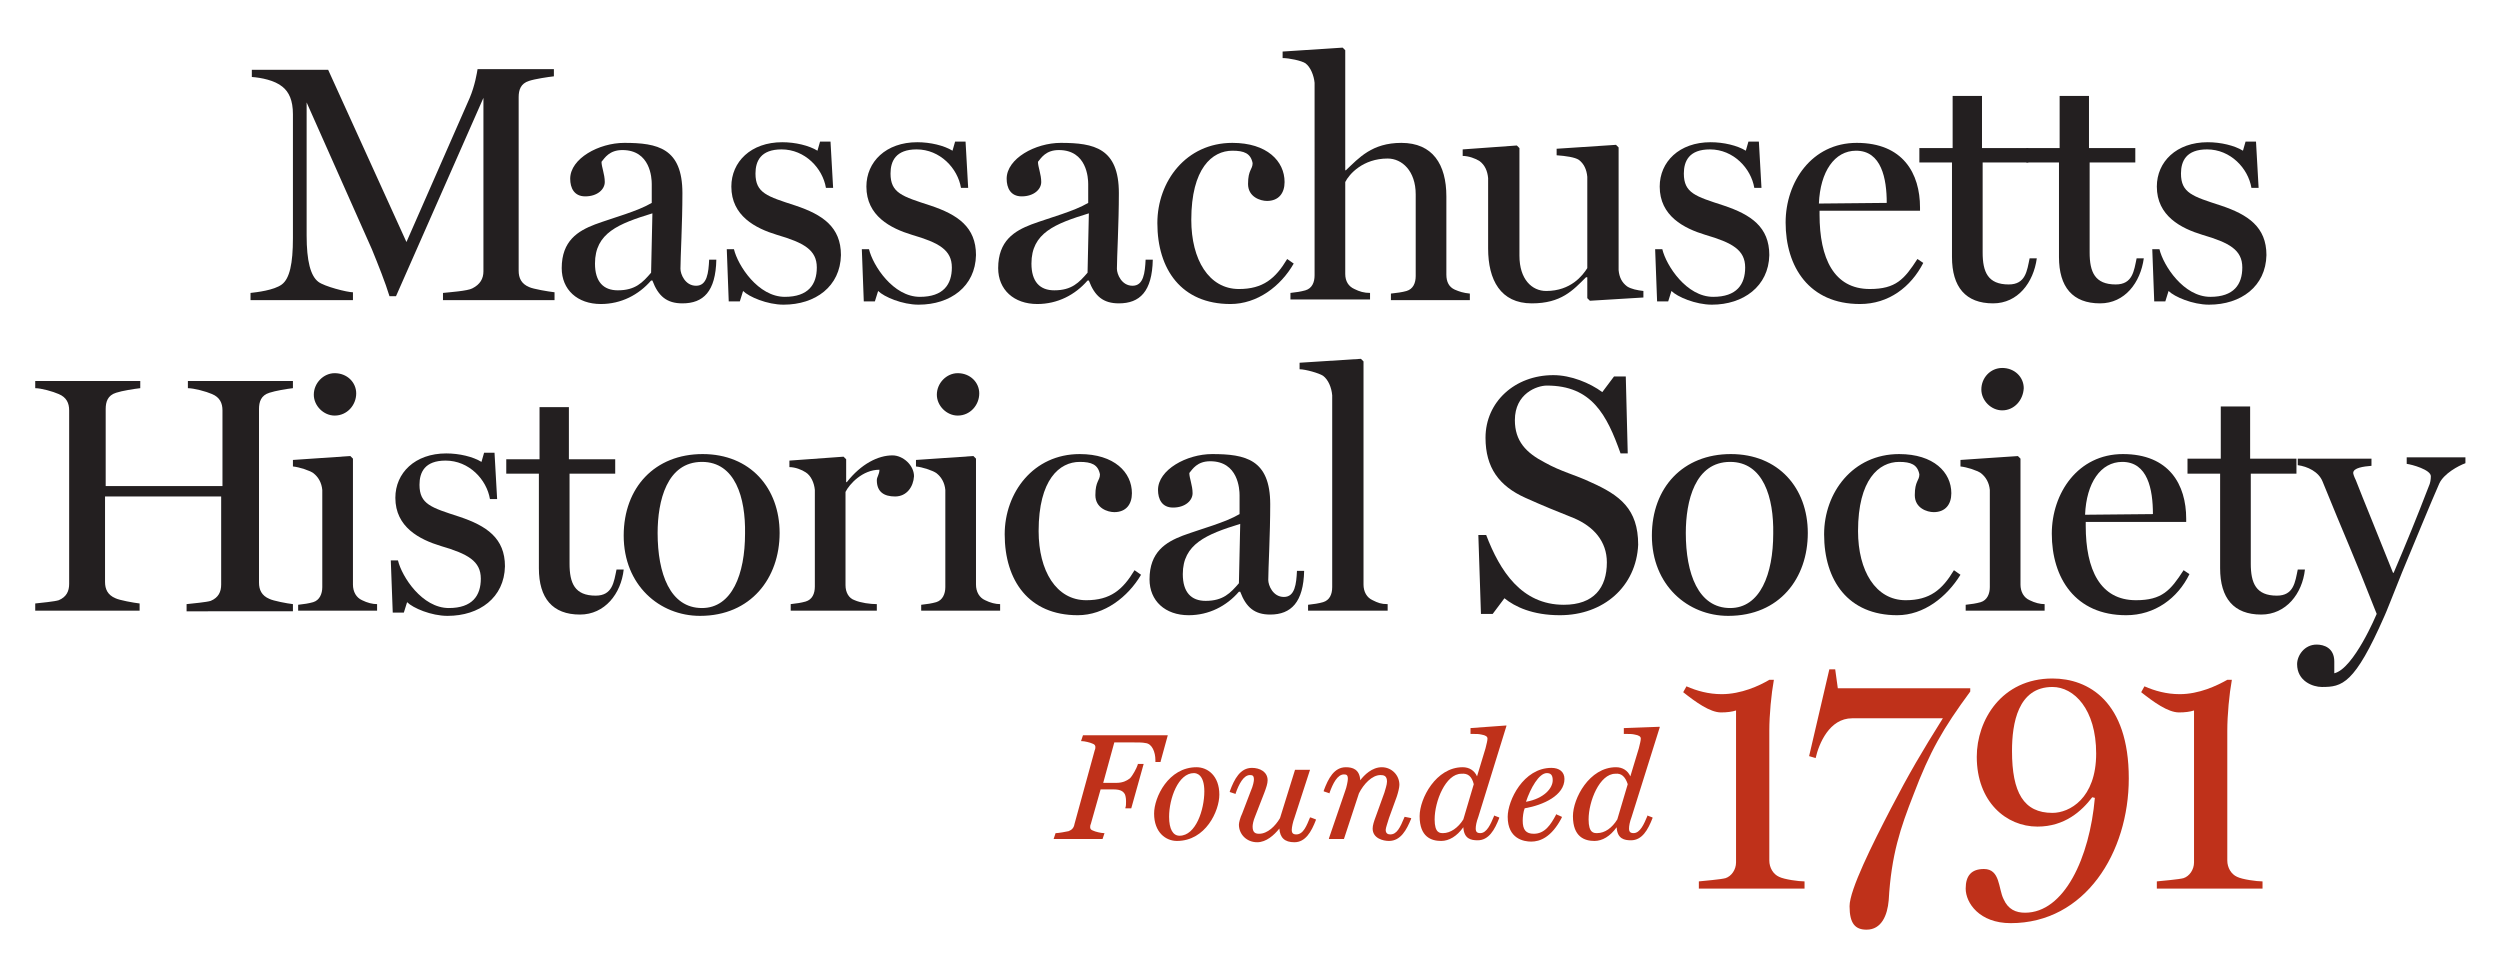 <?xml version="1.0" encoding="utf-8"?>
<!-- Generator: Adobe Illustrator 27.7.0, SVG Export Plug-In . SVG Version: 6.00 Build 0)  -->
<svg version="1.1" id="Layer_1" xmlns="http://www.w3.org/2000/svg" xmlns:xlink="http://www.w3.org/1999/xlink" x="0px" y="0px"
	 viewBox="0 0 383.2 146.5" style="enable-background:new 0 0 383.2 146.5;" xml:space="preserve">
<style type="text/css">
	.st0{fill:#231F20;}
	.st1{fill:#BF311A;}
</style>
<g>
	<path class="st0" d="M67.9,46v-1.1c0.9-0.1,3.8-0.3,4.5-0.7c1.2-0.6,1.7-1.5,1.7-2.6V15L60.7,45.4h-1c-0.6-2-1.8-5-2.7-7.2
		l-10-22.5v20.4c0,3.9,0.6,6.2,1.8,7.1c0.9,0.7,4.4,1.6,5.3,1.6V46H38.4v-1.1c0.9-0.1,3.6-0.4,4.8-1.3c1.2-0.9,1.7-3.2,1.7-7.1v-19
		c0-2.1-0.6-3.4-1.6-4.2c-1.2-1-3.3-1.4-4.7-1.5v-1.1h11.7l12,26.4L72,15c0.8-1.9,1.1-3.8,1.2-4.4h11.7v1.1
		c-0.9,0.1-2.9,0.4-3.8,0.7c-1.3,0.4-1.6,1.4-1.6,2.5v26.6c0,1.1,0.4,2,1.6,2.5c0.6,0.3,3,0.7,3.9,0.8V46H67.9z"/>
	<path class="st0" d="M104.6,46.5c-2.4,0-3.7-1.1-4.6-3.5h-0.2c-1.9,2.2-4.6,3.6-7.7,3.6c-3.6,0-6-2.2-6-5.5c0-4.2,2.5-5.7,5.1-6.7
		c3-1.1,6.5-2,8.7-3.3v-2.9c0-0.9-0.2-5.2-4.5-5.2c-2,0-2.7,1.2-3.2,1.8c0,0.8,0.5,1.9,0.5,3.1c0,1.1-1.1,2.2-3,2.2
		c-1.7,0-2.3-1.3-2.3-2.7c0-3.1,4.4-5.5,8.3-5.5c5.1,0,8.9,0.8,8.9,7.7c0,4.6-0.3,9.9-0.3,11.6c0,0.8,0.7,2.6,2.4,2.6
		c1.7,0,1.9-2,2-4h1.1C109.7,44.7,107.8,46.5,104.6,46.5z M91.2,40.4c0,2.8,1.3,4.1,3.5,4.1c2.7,0,3.8-1.2,5.1-2.7l0.2-9.1
		C94.8,34.3,91.2,35.7,91.2,40.4z"/>
	<path class="st0" d="M120.1,46.7c-2.5,0-5.3-1.2-6.2-2.1l-0.5,1.6h-1.7l-0.3-8h1.1c0.6,2.5,3.7,7.3,7.8,7.3c3.6,0,4.9-1.9,4.9-4.5
		c0-2.7-2-3.8-6.1-5c-3.3-1-7-2.9-7-7.4c0-3.8,3-6.8,7.8-6.8c2,0,4.1,0.5,5.4,1.3l0.4-1.4h1.6l0.4,7.1h-1.1c-0.5-3-3.2-5.9-6.8-5.9
		c-3.2,0-4,1.8-4,3.7c0,3,1.8,3.5,6.1,4.9c4.2,1.4,7,3.3,7,7.6C128.8,43.9,125,46.7,120.1,46.7z"/>
	<path class="st0" d="M140.8,46.7c-2.5,0-5.3-1.2-6.2-2.1l-0.5,1.6h-1.7l-0.3-8h1.1c0.6,2.5,3.7,7.3,7.8,7.3c3.6,0,4.9-1.9,4.9-4.5
		c0-2.7-2-3.8-6.1-5c-3.3-1-7-2.9-7-7.4c0-3.8,3-6.8,7.8-6.8c2,0,4.1,0.5,5.4,1.3l0.4-1.4h1.6l0.4,7.1h-1.1c-0.5-3-3.2-5.9-6.8-5.9
		c-3.2,0-4,1.8-4,3.7c0,3,1.8,3.5,6.1,4.9c4.2,1.4,7,3.3,7,7.6C149.5,43.9,145.7,46.7,140.8,46.7z"/>
	<path class="st0" d="M171.5,46.5c-2.4,0-3.7-1.1-4.6-3.5h-0.2c-1.9,2.2-4.6,3.6-7.7,3.6c-3.6,0-6-2.2-6-5.5c0-4.2,2.5-5.7,5.1-6.7
		c3-1.1,6.5-2,8.7-3.3v-2.9c0-0.9-0.2-5.2-4.5-5.2c-2,0-2.7,1.2-3.2,1.8c0,0.8,0.5,1.9,0.5,3.1c0,1.1-1.1,2.2-3,2.2
		c-1.7,0-2.3-1.3-2.3-2.7c0-3.1,4.4-5.5,8.3-5.5c5.1,0,8.9,0.8,8.9,7.7c0,4.6-0.3,9.9-0.3,11.6c0,0.8,0.7,2.6,2.4,2.6
		c1.7,0,1.9-2,2-4h1.1C176.6,44.7,174.7,46.5,171.5,46.5z M158.1,40.4c0,2.8,1.3,4.1,3.5,4.1c2.7,0,3.8-1.2,5.1-2.7l0.2-9.1
		C161.7,34.3,158.1,35.7,158.1,40.4z"/>
	<path class="st0" d="M188.6,46.6c-7.5,0-11.2-5.3-11.2-12.4c0-6.4,4.4-12.3,11.5-12.3c5.3,0,8,2.8,8,6c0,1.7-0.9,2.9-2.7,2.9
		c-1,0-2.9-0.6-2.9-2.6c0-2.2,0.7-2.2,0.7-3.2c-0.3-1.5-1.3-1.9-3.1-1.9c-3.1,0-6.3,2.7-6.3,10.6c0,6.1,2.7,10.6,7.3,10.6
		c3.7,0,5.6-1.6,7.4-4.6l1,0.7C196.3,43.9,192.7,46.6,188.6,46.6z"/>
	<path class="st0" d="M213.2,46v-1c0.9-0.1,1.7-0.2,2.4-0.4c1-0.3,1.4-1.2,1.4-2.3V29.8c0-3.6-2.1-5.5-4.3-5.5
		c-3.8,0-5.9,2.4-6.5,3.6V42c0,1.1,0.5,1.9,1.4,2.3c0.8,0.4,1.5,0.6,2.4,0.6v1h-12.2v-1c0.9-0.1,1.6-0.2,2.3-0.4
		c1-0.3,1.4-1.2,1.4-2.3V12.7c-0.1-1.1-0.6-2.4-1.4-3c-0.6-0.4-2.5-0.8-3.5-0.8v-1l9.2-0.6l0.4,0.4v18.4h0.1c2-1.9,4-4.2,8.5-4.2
		c4.8,0,6.9,3.3,6.9,8.2v12c0,1.1,0.4,1.9,1.3,2.3c0.7,0.3,1.3,0.5,2.3,0.6v1H213.2z"/>
	<path class="st0" d="M243.7,46.1l-0.4-0.4v-3.2h-0.2c-2,2-3.8,4-8.3,4c-4.8,0-6.7-3.6-6.7-8.4V27.3c-0.1-1.1-0.5-2-1.3-2.6
		c-0.6-0.4-1.7-0.8-2.6-0.8v-1l8.3-0.6l0.4,0.4v16.5c0,3.6,1.9,5.4,4.1,5.4c3.8,0,5.6-2.4,6.3-3.5V27.1c-0.1-1.1-0.5-2-1.3-2.6
		c-0.6-0.4-2-0.6-3.4-0.7v-1l9.1-0.6l0.4,0.4v18.8c0.1,1.1,0.5,1.9,1.3,2.5c0.6,0.4,1.6,0.6,2.5,0.7v1L243.7,46.1z"/>
	<path class="st0" d="M262.4,46.7c-2.5,0-5.3-1.2-6.2-2.1l-0.5,1.6H254l-0.3-8h1.1c0.6,2.5,3.7,7.3,7.8,7.3c3.6,0,4.9-1.9,4.9-4.5
		c0-2.7-2-3.8-6.1-5c-3.3-1-7-2.9-7-7.4c0-3.8,3-6.8,7.8-6.8c2,0,4.1,0.5,5.4,1.3l0.4-1.4h1.6l0.4,7.1h-1.1c-0.5-3-3.2-5.9-6.8-5.9
		c-3.2,0-4,1.8-4,3.7c0,3,1.8,3.5,6.1,4.9c4.2,1.4,7,3.3,7,7.6C271.1,43.9,267.2,46.7,262.4,46.7z"/>
	<path class="st0" d="M285.1,46.6c-7.8,0-11.4-5.7-11.4-12.5c0-6.2,4-12.2,10.9-12.2c7.1,0,9.7,4.7,9.7,9.9v0.5h-15.4v0.6
		c0,6.7,2.2,11.4,7.7,11.4c4,0,5.3-1.5,7.3-4.6l0.9,0.6C292.9,44,289.5,46.6,285.1,46.6z M284.5,23.1c-3.3,0-5.5,3.2-5.7,8.1
		l10.4-0.1C289.2,27.4,288.4,23.1,284.5,23.1z"/>
	<path class="st0" d="M305.5,46.5c-4.2,0-6.3-2.5-6.3-7.1V24.9h-5v-2.2h5.1v-8h4.5v8h7.1v2.2h-7v13.8c0,3,0.8,4.9,4,4.9
		c2.6,0,2.8-2.1,3.2-4h1.1C311.7,43.3,309.3,46.5,305.5,46.5z"/>
	<path class="st0" d="M321.9,46.5c-4.2,0-6.3-2.5-6.3-7.1V24.9h-5v-2.2h5.1v-8h4.5v8h7.1v2.2h-7v13.8c0,3,0.8,4.9,4,4.9
		c2.6,0,2.8-2.1,3.2-4h1.1C328.1,43.3,325.7,46.5,321.9,46.5z"/>
	<path class="st0" d="M338.6,46.7c-2.5,0-5.3-1.2-6.2-2.1l-0.5,1.6h-1.7l-0.3-8h1.1c0.6,2.5,3.7,7.3,7.8,7.3c3.6,0,4.9-1.9,4.9-4.5
		c0-2.7-2-3.8-6.1-5c-3.3-1-7-2.9-7-7.4c0-3.8,3-6.8,7.8-6.8c2,0,4.1,0.5,5.4,1.3l0.4-1.4h1.6l0.4,7.1h-1.1c-0.5-3-3.2-5.9-6.8-5.9
		c-3.2,0-4,1.8-4,3.7c0,3,1.8,3.5,6.1,4.9c4.2,1.4,7,3.3,7,7.6C347.3,43.9,343.5,46.7,338.6,46.7z"/>
	<path class="st0" d="M28.6,93.7v-1.1c0.9-0.1,3.1-0.3,3.7-0.5c1.2-0.5,1.6-1.4,1.6-2.5V76.1H16.1v13.1c0,1.1,0.4,2,1.6,2.5
		c0.6,0.3,2.8,0.7,3.7,0.8v1.1H5.4v-1.1c0.9-0.1,3-0.3,3.6-0.5c1.2-0.5,1.6-1.4,1.6-2.5V62.9c0-1.1-0.4-2-1.6-2.5
		c-0.9-0.4-2.7-0.9-3.6-0.9v-1.1h16.1v1.1c-0.9,0.1-2.8,0.4-3.7,0.7c-1.3,0.4-1.6,1.4-1.6,2.5v11.8h17.9V62.9c0-1.1-0.4-2-1.6-2.5
		c-0.9-0.4-2.8-0.9-3.7-0.9v-1.1h16.1v1.1c-0.9,0.1-2.7,0.4-3.6,0.7c-1.3,0.4-1.6,1.4-1.6,2.5v26.6c0,1.1,0.4,2,1.6,2.5
		c0.6,0.3,2.7,0.7,3.6,0.8v1.1H28.6z"/>
	<path class="st0" d="M45.7,93.7v-1c0.9-0.1,1.6-0.2,2.3-0.4c1-0.3,1.4-1.3,1.4-2.3V75.1c-0.1-1.1-0.6-2-1.4-2.6
		c-0.6-0.4-2.1-0.9-3.1-1v-1l8.8-0.6l0.4,0.4v19.3c0,1.1,0.5,2,1.4,2.4c0.8,0.4,1.6,0.6,2.3,0.6v1H45.7z M51.3,63.7
		c-1.7,0-3.2-1.5-3.2-3.2c0-1.8,1.5-3.3,3.2-3.3c1.9,0,3.3,1.4,3.3,3.1C54.6,62.1,53.2,63.7,51.3,63.7z"/>
	<path class="st0" d="M68.6,94.4c-2.5,0-5.3-1.2-6.2-2.1l-0.5,1.6h-1.7l-0.3-8H61c0.6,2.5,3.7,7.3,7.8,7.3c3.6,0,4.9-1.9,4.9-4.5
		c0-2.7-2-3.8-6.1-5c-3.3-1-7-2.9-7-7.4c0-3.8,3-6.8,7.8-6.8c2,0,4.1,0.5,5.4,1.3l0.4-1.4h1.6l0.4,7.1h-1.1c-0.5-3-3.2-5.9-6.8-5.9
		c-3.2,0-4,1.8-4,3.7c0,3,1.8,3.5,6.1,4.9c4.2,1.4,7,3.3,7,7.6C77.3,91.6,73.5,94.4,68.6,94.4z"/>
	<path class="st0" d="M88.9,94.2c-4.2,0-6.3-2.5-6.3-7.1V72.6h-5v-2.2h5.1v-8h4.5v8h7.1v2.2h-7v13.8c0,3,0.8,4.9,4,4.9
		c2.6,0,2.8-2.1,3.2-4h1.1C95.2,91,92.7,94.2,88.9,94.2z"/>
	<path class="st0" d="M107.3,94.4c-6.2,0-11.7-4.7-11.7-12.3c0-7.4,4.8-12.5,12.1-12.5c7.3,0,11.8,5.2,11.8,12.1
		C119.5,88.6,115.1,94.4,107.3,94.4z M107.6,70.8c-5.4,0-6.8,6-6.8,10.9c0,6.2,1.9,11.5,6.8,11.5c4.6,0,6.6-5.2,6.6-11.4
		C114.3,76.3,112.7,70.8,107.6,70.8z"/>
	<path class="st0" d="M137.2,76.1c-1.7,0-2.8-0.7-2.8-2.5c0-0.5,0.4-0.9,0.4-1.6c-2.6,0-4.6,2.2-5.2,3.4v14.3c0,1.1,0.5,2,1.4,2.3
		c0.9,0.4,2.4,0.6,3.4,0.6v1h-13.2v-1c0.9-0.1,1.6-0.2,2.3-0.4c1-0.3,1.4-1.2,1.4-2.3V75.1c-0.1-1.1-0.6-2.2-1.4-2.7
		c-0.6-0.4-1.6-0.8-2.5-0.8v-1l8.3-0.6l0.4,0.4v3.5h0.1c2.2-2.8,4.8-4.1,7-4.1c1.6,0,3.3,1.5,3.3,3.2C140,74.6,139,76.1,137.2,76.1z
		"/>
	<path class="st0" d="M141.2,93.7v-1c0.9-0.1,1.6-0.2,2.3-0.4c1-0.3,1.4-1.3,1.4-2.3V75.1c-0.1-1.1-0.6-2-1.4-2.6
		c-0.6-0.4-2.1-0.9-3.1-1v-1l8.8-0.6l0.4,0.4v19.3c0,1.1,0.5,2,1.4,2.4c0.8,0.4,1.6,0.6,2.3,0.6v1H141.2z M146.8,63.7
		c-1.7,0-3.2-1.5-3.2-3.2c0-1.8,1.5-3.3,3.2-3.3c1.9,0,3.3,1.4,3.3,3.1C150.1,62.1,148.7,63.7,146.8,63.7z"/>
	<path class="st0" d="M165.2,94.3c-7.5,0-11.2-5.3-11.2-12.4c0-6.4,4.4-12.3,11.5-12.3c5.3,0,8,2.8,8,6c0,1.7-0.9,2.9-2.7,2.9
		c-1,0-2.9-0.6-2.9-2.6c0-2.2,0.7-2.2,0.7-3.2c-0.3-1.5-1.3-1.9-3.1-1.9c-3.1,0-6.3,2.7-6.3,10.6c0,6.1,2.7,10.6,7.3,10.6
		c3.7,0,5.6-1.6,7.4-4.6l1,0.7C172.9,91.5,169.3,94.3,165.2,94.3z"/>
	<path class="st0" d="M194.7,94.2c-2.4,0-3.7-1.1-4.6-3.5h-0.2c-1.9,2.2-4.6,3.6-7.7,3.6c-3.6,0-6-2.2-6-5.5c0-4.2,2.5-5.7,5.1-6.7
		c3-1.1,6.5-2,8.7-3.3v-2.9c0-0.9-0.2-5.2-4.5-5.2c-2,0-2.7,1.2-3.2,1.8c0,0.8,0.5,1.9,0.5,3.1c0,1.1-1.1,2.2-3,2.2
		c-1.7,0-2.3-1.3-2.3-2.7c0-3.1,4.4-5.5,8.3-5.5c5.1,0,8.9,0.8,8.9,7.7c0,4.6-0.3,9.9-0.3,11.6c0,0.8,0.7,2.6,2.4,2.6
		c1.7,0,1.9-2,2-4h1.1C199.8,92.3,197.9,94.2,194.7,94.2z M181.3,88c0,2.8,1.3,4.1,3.5,4.1c2.7,0,3.8-1.2,5.1-2.7l0.2-9.1
		C184.9,81.9,181.3,83.4,181.3,88z"/>
	<path class="st0" d="M200.5,93.7v-1c0.9-0.1,1.6-0.2,2.3-0.4c1-0.3,1.4-1.2,1.4-2.3V60.6c-0.1-1.2-0.6-2.4-1.4-3
		c-0.6-0.4-2.7-1-3.6-1v-1l9.4-0.6l0.4,0.4v34.2c0,1.1,0.5,2,1.4,2.4c0.8,0.4,1.3,0.6,2.3,0.6v1H200.5z"/>
	<path class="st0" d="M239.1,94.3c-4.2,0-6.9-1.3-8.5-2.6l-1.8,2.4H227L226.6,82h1.2c2.1,5.5,5.4,10.7,11.9,10.7
		c4.6,0,6.6-2.6,6.6-6.5c0-3.2-2-5.5-5.1-6.8c-3-1.2-4.5-1.8-7.4-3.1c-4-1.8-6.1-4.6-6.1-9.2c0-5.5,4.5-9.6,10.4-9.6
		c2.7,0,5.6,1.2,7.5,2.6l1.8-2.4h1.8l0.3,11.8h-1.1c-2.1-5.9-4.4-10.4-11.3-10.4c-1.5,0-4.9,1.2-4.9,5.3c0,3.2,1.7,5,4.6,6.5
		c2.5,1.4,4.7,1.9,7,3c4.5,2,7.3,4.1,7.3,9.6C250.8,89.9,245.8,94.3,239.1,94.3z"/>
	<path class="st0" d="M264.9,94.4c-6.2,0-11.7-4.7-11.7-12.3c0-7.4,4.8-12.5,12.1-12.5c7.3,0,11.8,5.2,11.8,12.1
		C277.1,88.6,272.8,94.4,264.9,94.4z M265.2,70.8c-5.4,0-6.8,6-6.8,10.9c0,6.2,1.9,11.5,6.8,11.5c4.6,0,6.6-5.2,6.6-11.4
		C271.9,76.3,270.3,70.8,265.2,70.8z"/>
	<path class="st0" d="M290.8,94.3c-7.5,0-11.2-5.3-11.2-12.4c0-6.4,4.4-12.3,11.5-12.3c5.3,0,8,2.8,8,6c0,1.7-0.9,2.9-2.7,2.9
		c-1,0-2.9-0.6-2.9-2.6c0-2.2,0.7-2.2,0.7-3.2c-0.3-1.5-1.3-1.9-3.1-1.9c-3.1,0-6.3,2.7-6.3,10.6c0,6.1,2.7,10.6,7.3,10.6
		c3.7,0,5.6-1.6,7.4-4.6l1,0.7C298.4,91.5,294.9,94.3,290.8,94.3z"/>
	<path class="st0" d="M301.3,93.7v-1c0.9-0.1,1.6-0.2,2.3-0.4c1-0.3,1.4-1.3,1.4-2.3V75.1c-0.1-1.1-0.6-2-1.4-2.6
		c-0.6-0.4-2.1-0.9-3.1-1v-1l8.8-0.6l0.4,0.4v19.3c0,1.1,0.5,2,1.4,2.4c0.8,0.4,1.6,0.6,2.3,0.6v1H301.3z M306.9,62.9
		c-1.7,0-3.2-1.5-3.2-3.2c0-1.8,1.4-3.3,3.2-3.3c1.9,0,3.3,1.4,3.3,3.1C310.1,61.4,308.7,62.9,306.9,62.9z"/>
	<path class="st0" d="M325.9,94.3c-7.8,0-11.4-5.7-11.4-12.5c0-6.2,4-12.2,10.9-12.2c7.1,0,9.7,4.7,9.7,9.9V80h-15.4v0.6
		c0,6.7,2.2,11.4,7.7,11.4c4,0,5.3-1.5,7.3-4.6l0.9,0.6C333.8,91.7,330.3,94.3,325.9,94.3z M325.3,70.8c-3.3,0-5.5,3.2-5.7,8.1
		l10.4-0.1C330,75,329.2,70.8,325.3,70.8z"/>
	<path class="st0" d="M346.6,94.2c-4.2,0-6.3-2.5-6.3-7.1V72.6h-5v-2.3h5.1v-8h4.5v8h7.1v2.3h-7v13.8c0,3,0.8,4.9,4,4.9
		c2.6,0,2.8-2.1,3.2-4h1.1C352.9,91,350.4,94.2,346.6,94.2z"/>
	<path class="st0" d="M373.9,74.1c-1.2,2.7-3.7,8.8-5.7,13.6c-1.4,3.5-2.5,6.3-2.7,6.7c-4.6,10.5-6.5,10.9-9.6,10.9
		c-1.4,0-3.8-0.9-3.8-3.5c0-1.3,1.1-3,3-3c1.1,0,2.7,0.5,2.7,2.6v1.8c3-0.7,6.5-9.1,6.5-9.1c-3.6-9.2-4.9-11.9-8.3-20.3
		c-0.6-1.5-2.3-2.3-3.8-2.5v-1h11.3v1.1c-1.2,0.1-2.8,0.3-2.8,1.1c0,0.1,0.1,0.5,0.4,1.1c1,2.6,3.6,8.9,5.7,14.2h0.1
		c2-4.7,3.4-8.1,5.4-13.3c0.2-0.4,0.3-1,0.3-1.5c0-1-2.9-1.8-3.7-1.9v-1h9v0.9C376.8,71.4,374.6,72.6,373.9,74.1z"/>
	<g>
		<path class="st1" d="M260.4,136.2v-1.1c0.9-0.1,3.4-0.3,4.1-0.5c0.9-0.3,1.6-1.3,1.6-2.4v-23.3c-0.6,0.2-1.4,0.3-2.3,0.3
			c-1.7,0-3.9-1.6-5.8-3.1l0.5-0.9c1.6,0.7,3.4,1.2,5.4,1.2c3,0,5.8-1.3,7.3-2.2h0.7c-0.4,2.2-0.7,5.4-0.7,7.8v19.9
			c0,1.1,0.6,2.1,1.5,2.5c0.8,0.4,3,0.7,3.9,0.7v1.1H260.4z"/>
		<path class="st1" d="M293.3,121.8c-2,5.1-3.4,9.2-3.8,16.2c-0.2,2.3-1.1,4.5-3.4,4.5c-1.7,0-2.6-0.9-2.6-3.6
			c0-2.5,3.5-9.5,6.3-14.9c2.8-5.4,4.8-8.8,8-13.9h-13.9c-3.5,0-5.1,3.9-5.6,6.1l-1-0.3l3.1-13.3h0.9l0.4,2.9h20.3v0.5
			C297.8,111.7,295.8,115.2,293.3,121.8z"/>
		<path class="st1" d="M308.2,141.5c-4.8,0-6.9-3.1-6.9-5.3c0-2,0.9-3,2.8-3c2.5,0,2.2,3,3,4.6c0.7,1.6,1.9,2.1,3.3,2.1
			c6,0,9.9-8.4,10.7-17.6l-0.4-0.1c-1.6,2.1-4.2,4.5-8.4,4.5c-4.8,0-9.3-3.8-9.3-10.7c0-5.6,3.8-12,11.6-12
			c5.5,0,11.7,3.5,11.7,15.3C326.3,130.7,319.6,141.5,308.2,141.5z M314.6,105.3c-5.3,0-6.2,5.6-6.2,9.8c0,6.4,1.8,9.5,6.2,9.5
			c2.6,0,6.7-2.2,6.7-9.1C321.3,108.7,317.9,105.3,314.6,105.3z"/>
		<path class="st1" d="M330.6,136.2v-1.1c0.9-0.1,3.4-0.3,4.1-0.5c0.9-0.3,1.6-1.3,1.6-2.4v-23.3c-0.6,0.2-1.4,0.3-2.3,0.3
			c-1.7,0-3.9-1.6-5.8-3.1l0.5-0.9c1.6,0.7,3.4,1.2,5.4,1.2c3,0,5.7-1.3,7.3-2.2h0.7c-0.4,2.2-0.7,5.4-0.7,7.8v19.9
			c0,1.1,0.6,2.1,1.5,2.5c0.8,0.4,3,0.7,3.9,0.7v1.1H330.6z"/>
	</g>
	<g>
		<path class="st1" d="M177.9,116.7l1.1-4h-13l-0.3,0.9l0.1,0c0.4,0,1.3,0.2,1.7,0.4c0.3,0.1,0.4,0.3,0.4,0.5c0,0.1,0,0.3-0.1,0.5
			l-3.1,11.3c-0.1,0.6-0.4,0.9-0.9,1.1c-0.4,0.1-1.6,0.3-1.9,0.3h-0.1l-0.3,0.9h7.5l0.3-0.9l-0.1,0c-0.4,0-1.3-0.2-1.7-0.4
			c-0.3-0.1-0.4-0.3-0.4-0.5c0-0.1,0-0.3,0.1-0.5l1.5-5.3h2c1.2,0,1.5,0.4,1.7,0.7c0.1,0.2,0.2,0.6,0.2,1.1c0,0.4,0,0.8-0.1,1l0,0.1
			h0.9l1.9-6.8h-0.9l0,0.1c-0.2,0.6-0.8,1.7-1.2,2.1c-0.4,0.3-1,0.7-2.1,0.7h-2l1.7-6.2h3c0.8,0,1.3,0,1.8,0.1
			c1,0.1,1.5,1.4,1.5,2.6v0.3H177.9z"/>
		<path class="st1" d="M183.4,117.6c-4.3,0-6.5,4.6-6.5,7.1c0,2.9,1.8,4.2,3.5,4.2c4.4,0,6.5-4.6,6.5-7.1
			C186.9,118.9,185.1,117.6,183.4,117.6z M180.8,128.1c-1,0-1.6-1-1.6-2.9c0-2.8,1.4-6.7,3.8-6.7c0.4,0,1.6,0.2,1.6,2.8
			C184.6,124.1,183.3,128.1,180.8,128.1z"/>
		<path class="st1" d="M200.8,125.3c-0.5,1.2-1,2.6-2.1,2.6c-0.5,0-0.7-0.2-0.7-0.7c0-0.4,0.2-1.3,0.4-1.8l2.4-7.4h-2.3l-2.3,7.4
			c-0.7,1.2-1.9,2.4-3.2,2.4c-0.6,0-1-0.2-1-1.1c0-0.3,0.1-0.9,0.4-1.6l1.4-3.6c0.3-0.8,0.5-1.4,0.5-1.9c0-1.3-1.2-1.9-2.4-1.9
			c-1.8,0-2.7,1.7-3.4,3.6l0,0.1l0.9,0.3l0-0.1c0.5-1.4,1.2-2.8,2.2-2.8c0.4,0,0.6,0.1,0.6,0.7c0,0.2-0.1,0.9-0.5,1.8l-1.3,3.4
			c-0.3,0.6-0.5,1.4-0.5,1.7c0,1.5,1.2,2.7,2.8,2.7c1.4,0,2.6-1.1,3.4-2.1c0.1,1.4,0.8,2.1,2.3,2.1c1.7,0,2.6-1.6,3.3-3.4l0-0.1
			l-0.8-0.3L200.8,125.3z"/>
		<path class="st1" d="M215.3,125.2c-0.7,1.7-1.2,2.7-2.2,2.7c-0.3,0-0.7-0.1-0.7-0.7c0-0.3,0.3-1.1,0.5-1.8l1.2-3.3
			c0.2-0.6,0.4-1.4,0.4-1.8c0-1.5-1.2-2.7-2.7-2.7c-1.5,0-2.7,1.2-3.3,2c-0.1-1.7-1.2-2-2.2-2c-1.8,0-2.7,1.7-3.4,3.6l0,0.1l0.9,0.3
			l0-0.1c0.5-1.4,1.2-2.8,2.2-2.8c0.4,0,0.6,0.1,0.6,0.7c0,0.3-0.2,1.3-0.4,1.8l-2.5,7.3l0,0.1h2.3l2.3-7c0.7-1.4,2-2.8,3.3-2.8
			c0.5,0,1,0.1,1,1c0,0.5-0.3,1.3-0.4,1.7l-1.3,3.6c-0.3,0.8-0.5,1.4-0.5,1.9c0,1.5,1.6,1.9,2.5,1.9c1.8,0,2.7-1.7,3.4-3.4l0-0.1
			L215.3,125.2L215.3,125.2z"/>
		<path class="st1" d="M225.4,111.6v0.9l0.1,0c0.1,0,0.2,0,0.4,0c0.4,0,0.8,0,1.2,0.1c0.6,0.1,0.9,0.3,0.9,0.6
			c0,0.3-0.1,0.7-0.3,1.5l-1.3,4.3c-0.4-0.9-1.2-1.4-2.2-1.4c-4.1,0-6.6,4.8-6.6,7.5c0,3.2,1.8,3.8,3.3,3.8c1.2,0,2.4-0.7,3.4-2.1
			c0.1,1.8,1.2,2,2.2,2c1.7,0,2.6-1.6,3.3-3.4l0-0.1l-0.8-0.3l0,0.1c-0.5,1.2-1.1,2.6-2.1,2.6c-0.5,0-0.7-0.2-0.7-0.7
			c0-0.4,0.1-1,0.4-1.8l4.3-13.9l0-0.1L225.4,111.6L225.4,111.6z M225.9,120.2l-1.6,5.4c-0.8,1.3-2,2.1-3.1,2.1
			c-0.5,0-1.3,0-1.3-2.1c0-2.8,1.7-7,4.1-7C225,118.5,225.6,119,225.9,120.2z"/>
		<path class="st1" d="M239.8,119.4c0-1.1-0.8-1.7-2-1.7c-4.3,0-6.7,5-6.7,7.5c0,3.4,2.5,3.8,3.6,3.8c1.3,0,3.1-0.6,4.7-3.7l0-0.1
			l-0.9-0.4l0,0.1c-0.8,1.5-1.7,2.9-3.4,2.9c-1.2,0-1.7-0.6-1.7-2c0-0.6,0.1-1.4,0.3-1.9C236.6,123.4,239.8,121.9,239.8,119.4z
			 M237.1,118.5c0.6,0,0.9,0.3,0.9,1.1c0,1.2-1.3,2.8-4.1,3.3C234.6,120.8,235.9,118.5,237.1,118.5z"/>
		<path class="st1" d="M254.4,111.5l0-0.1l-5.4,0.2l-0.1,0v0.9l0.1,0c0.1,0,0.2,0,0.4,0c0.4,0,0.8,0,1.2,0.1
			c0.6,0.1,0.9,0.3,0.9,0.6c0,0.3-0.1,0.7-0.3,1.5l-1.3,4.3c-0.4-0.9-1.2-1.4-2.2-1.4c-4.1,0-6.6,4.8-6.6,7.5c0,3.2,1.8,3.8,3.3,3.8
			c1.2,0,2.4-0.7,3.4-2.1c0.1,1.8,1.2,2,2.2,2c1.7,0,2.6-1.6,3.3-3.4l0-0.1l-0.8-0.3l0,0.1c-0.5,1.2-1.1,2.6-2.1,2.6
			c-0.5,0-0.7-0.2-0.7-0.7c0-0.4,0.1-1,0.4-1.8L254.4,111.5z M249.5,120.2l-1.6,5.4c-0.8,1.3-1.9,2.1-3.1,2.1c-0.5,0-1.3,0-1.3-2.1
			c0-2.8,1.7-7,4.1-7C248.5,118.5,249.1,119,249.5,120.2z"/>
	</g>
</g>
</svg>
